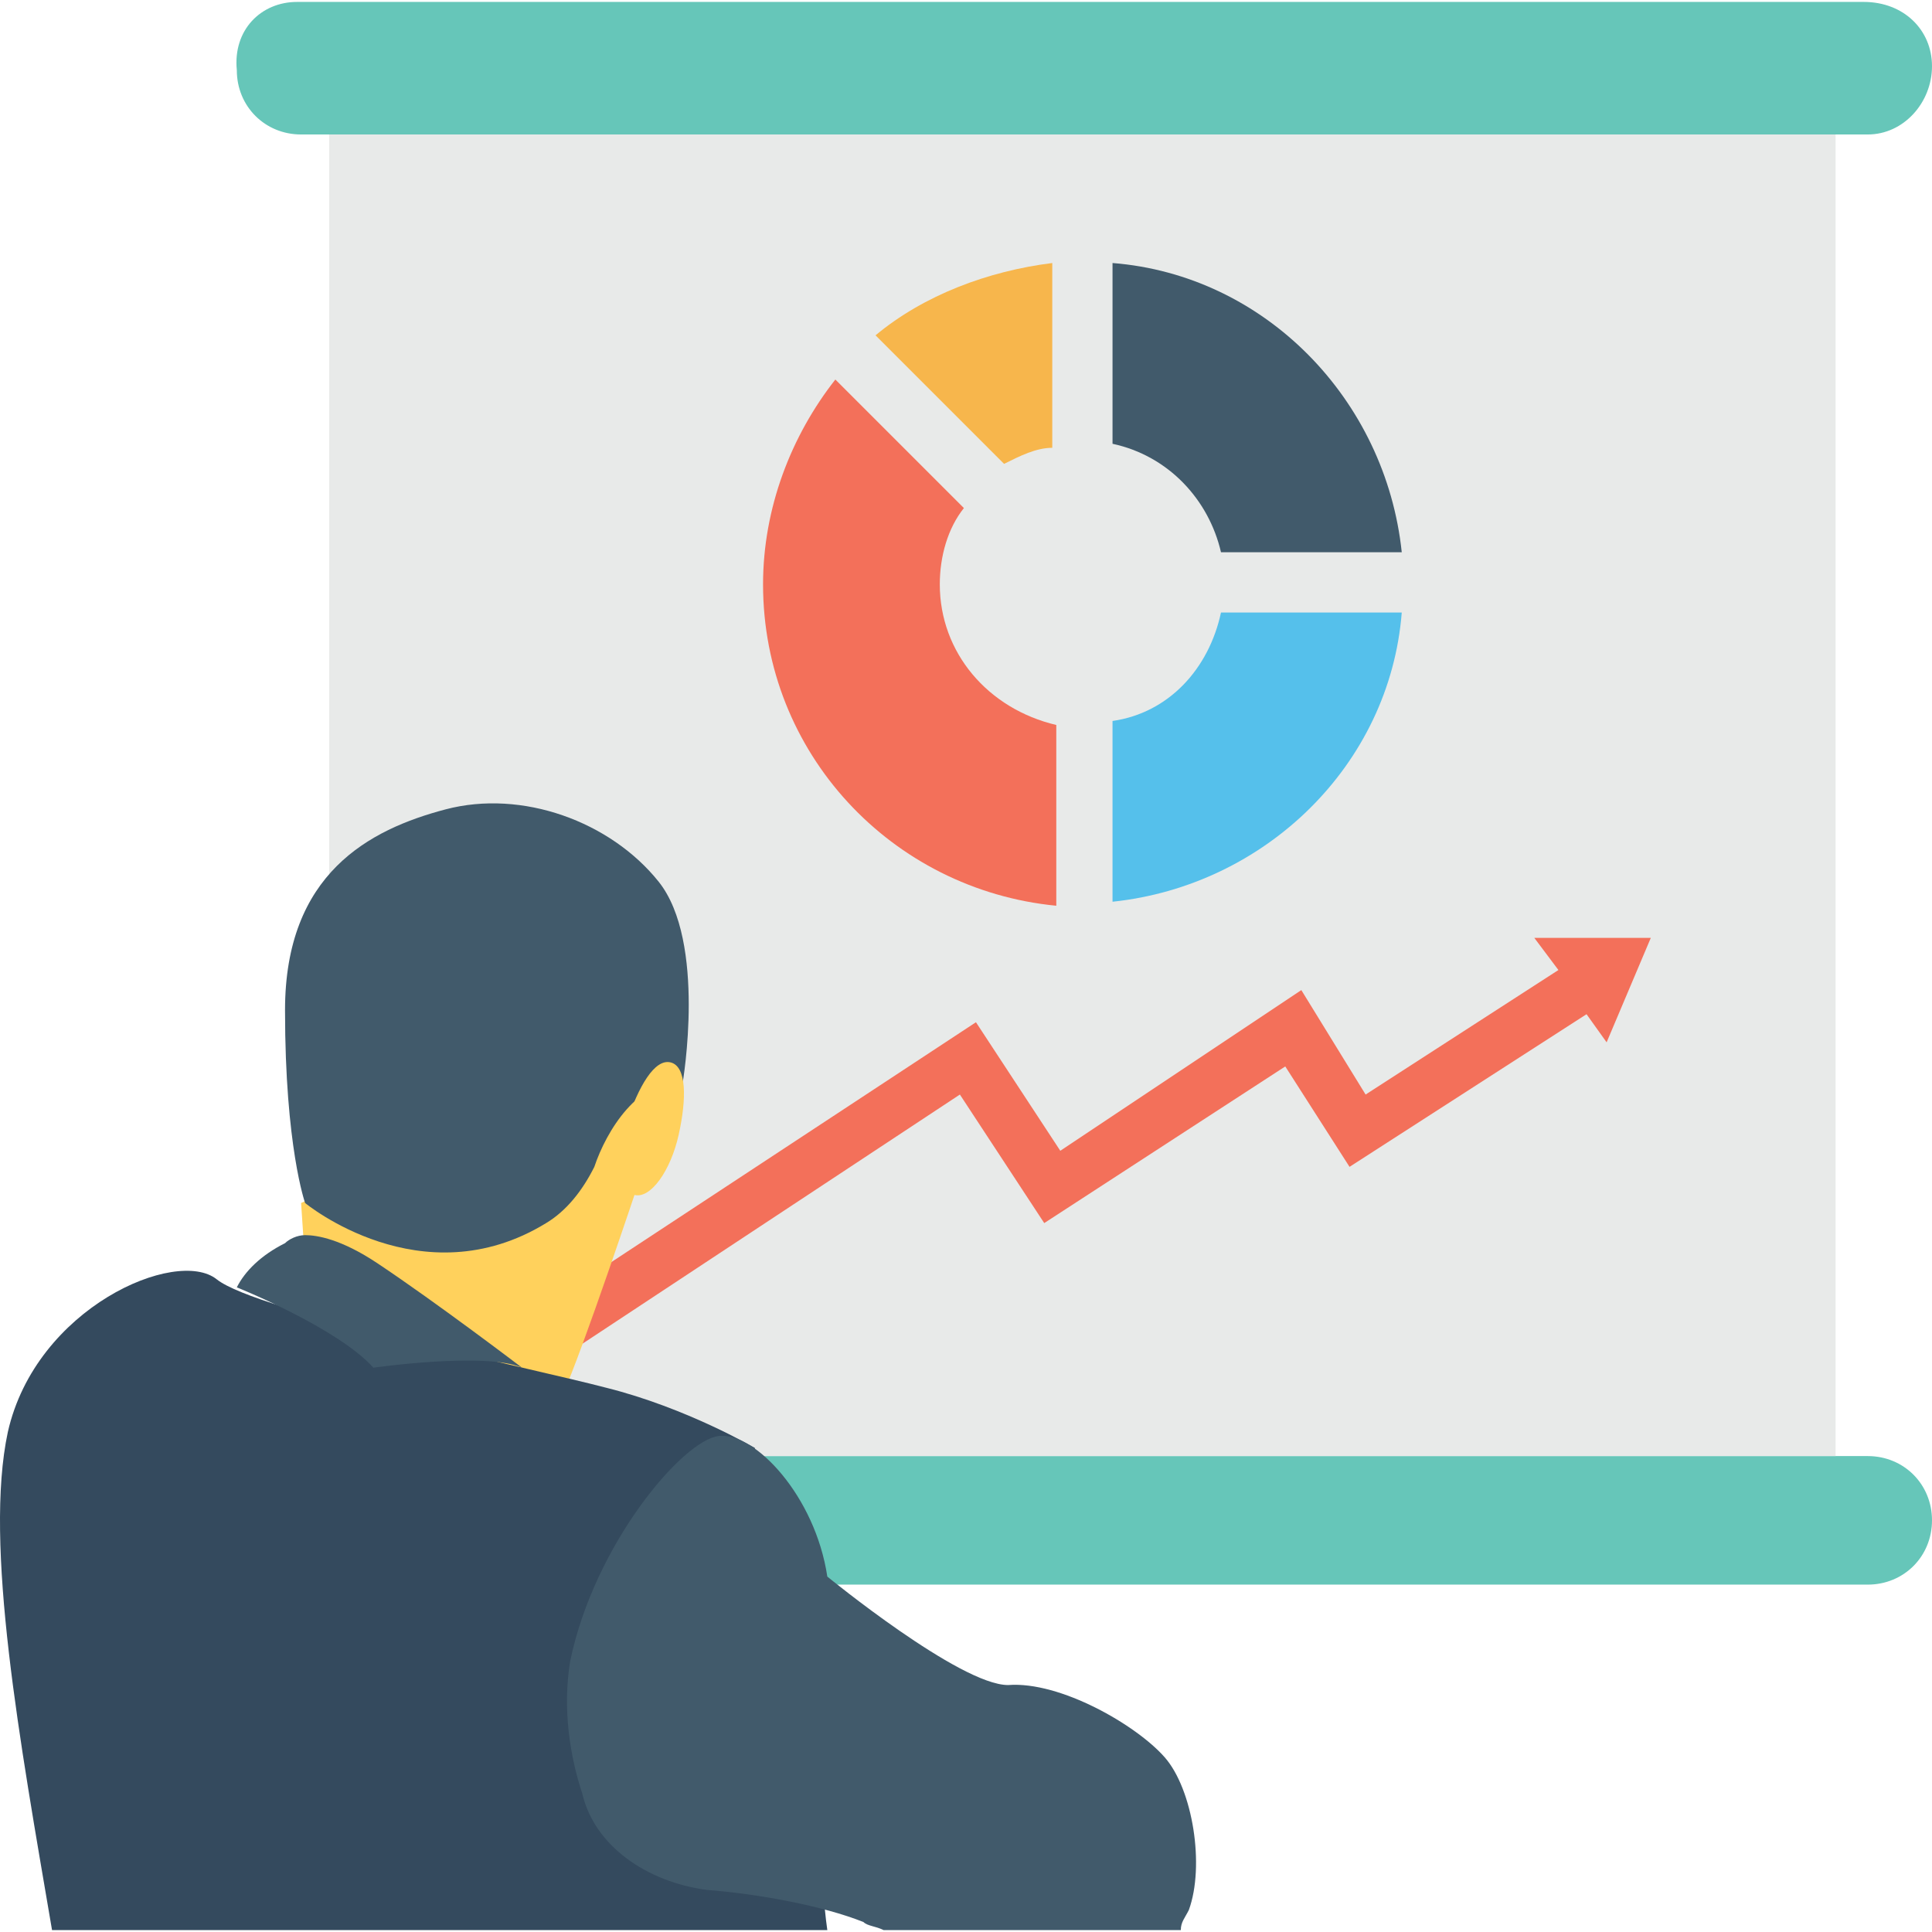 <svg xmlns="http://www.w3.org/2000/svg" xmlns:xlink="http://www.w3.org/1999/xlink" version="1.1" id="Capa_1" x="0px" y="0px" viewBox="0 0 513.018 513.018" style="enable-background: new 0 0 513.018 513.018;" xml:space="preserve"> <g> <path style="fill: #66C6B9;" d="M495.951,35.709h-416c-9.6,0-17.067-7.467-17.067-17.067l0,0c-1.067-10.667,6.4-18.133,16-18.133   h416c10.667,0,18.133,7.467,18.133,17.067l0,0C513.018,27.176,505.551,35.709,495.951,35.709z"></path> <path style="fill: #66C6B9;" d="M495.951,420.776h-416c-9.6,0-17.067-7.467-17.067-17.067l0,0c0-9.6,7.467-17.067,17.067-17.067h416   c9.6,0,17.067,7.467,17.067,17.067l0,0C513.018,413.309,505.551,420.776,495.951,420.776z"></path> </g> <rect x="87.418" y="35.709" style="fill: #E8EAE9;" width="400" height="350.933"></rect> <polygon style="fill: #F3705A;" points="426.618,276.776 421.285,269.309 358.351,309.842 341.285,283.176 277.285,324.776   254.885,290.642 145.018,363.176 137.551,351.442 259.151,271.442 281.551,305.576 345.551,262.909 362.618,290.642   413.818,257.576 407.418,249.042 438.351,249.042 "></polygon> <path style="fill: #FFD15C;" d="M169.551,314.109c0,0-14.933,44.8-20.267,56.533c-5.333,11.733-5.333,11.733-5.333,11.733  l-62.933-46.933l-1.067-16l89.6-41.6c0,0,4.267,20.267,3.2,26.667C172.751,310.909,169.551,314.109,169.551,314.109z"></path> <path style="fill: #344A5E;" d="M219.685,512.509c-1.067-7.467-1.067-12.8-1.067-12.8c-51.2-18.133-18.133-115.2-18.133-115.2  s-18.133-10.667-39.467-16c-20.267-5.333-92.8-20.267-103.467-28.8s-48,7.467-55.467,40.533c-6.4,29.867,3.2,82.133,11.733,132.267  H219.685z"></path> <g> <path style="fill: #415A6B;" d="M187.685,501.842c13.867,1.067,30.933,4.267,41.6,8.533c1.067,1.067,3.2,1.067,5.333,2.133h78.933   c0-2.133,1.067-3.2,2.133-5.333c4.267-11.733,1.067-32-6.4-40.533s-27.733-20.267-41.6-19.2c-12.8,0-48-28.8-48-28.8   c-3.2-21.333-19.2-38.4-28.8-37.333c-9.6,1.067-33.067,28.8-39.467,59.733c-2.133,12.8,0,25.6,3.2,35.2   C157.818,490.109,171.685,499.709,187.685,501.842z"></path> <path style="fill: #415A6B;" d="M62.885,341.842c0,0,26.667,10.667,36.267,21.333c0,0,29.867-4.267,39.467,0   c0,0-22.4-17.067-38.4-27.733c-9.6-6.4-16-7.467-19.2-7.467c-2.133,0-4.267,1.067-5.333,2.133   C69.285,333.309,65.018,337.576,62.885,341.842z"></path> <path style="fill: #415A6B;" d="M81.018,319.442c0,0,30.933,25.6,64,5.333c5.333-3.2,9.6-8.533,12.8-14.933   c3.2-9.6,11.733-23.467,23.467-22.4c0,0,6.4-37.333-6.4-53.333c-12.8-16-36.267-24.533-56.533-19.2   c-20.267,5.333-42.667,17.067-42.667,53.333S81.018,319.442,81.018,319.442z"></path> </g> <path style="fill: #FFD15C;" d="M180.218,301.309c-2.133,9.6-7.467,17.067-11.733,16c-4.267-1.067-5.333-9.6-2.133-19.2  c3.2-9.6,7.467-17.067,11.733-16C182.351,283.176,182.351,291.709,180.218,301.309z"></path> <path style="fill: #F7B64C;" d="M279.418,118.909V69.842c-17.067,2.133-34.133,8.533-46.933,19.2l34.133,34.133  C270.885,121.042,275.151,118.909,279.418,118.909z"></path> <path style="fill: #415A6B;" d="M324.218,146.642h48c-4.267-40.533-36.267-73.6-76.8-76.8v48  C310.351,121.042,321.018,132.776,324.218,146.642z"></path> <path style="fill: #55C0EB;" d="M295.418,191.442v48c40.533-4.267,73.6-36.267,76.8-76.8h-48  C321.018,177.576,310.351,189.309,295.418,191.442z"></path> <path style="fill: #F3705A;" d="M249.551,155.176c0-7.467,2.133-14.933,6.4-20.267l-34.133-34.133  c-11.733,14.933-19.2,34.133-19.2,54.4c0,44.8,34.133,81.067,77.867,85.333v-48C262.351,188.242,249.551,173.309,249.551,155.176z"></path> </svg>